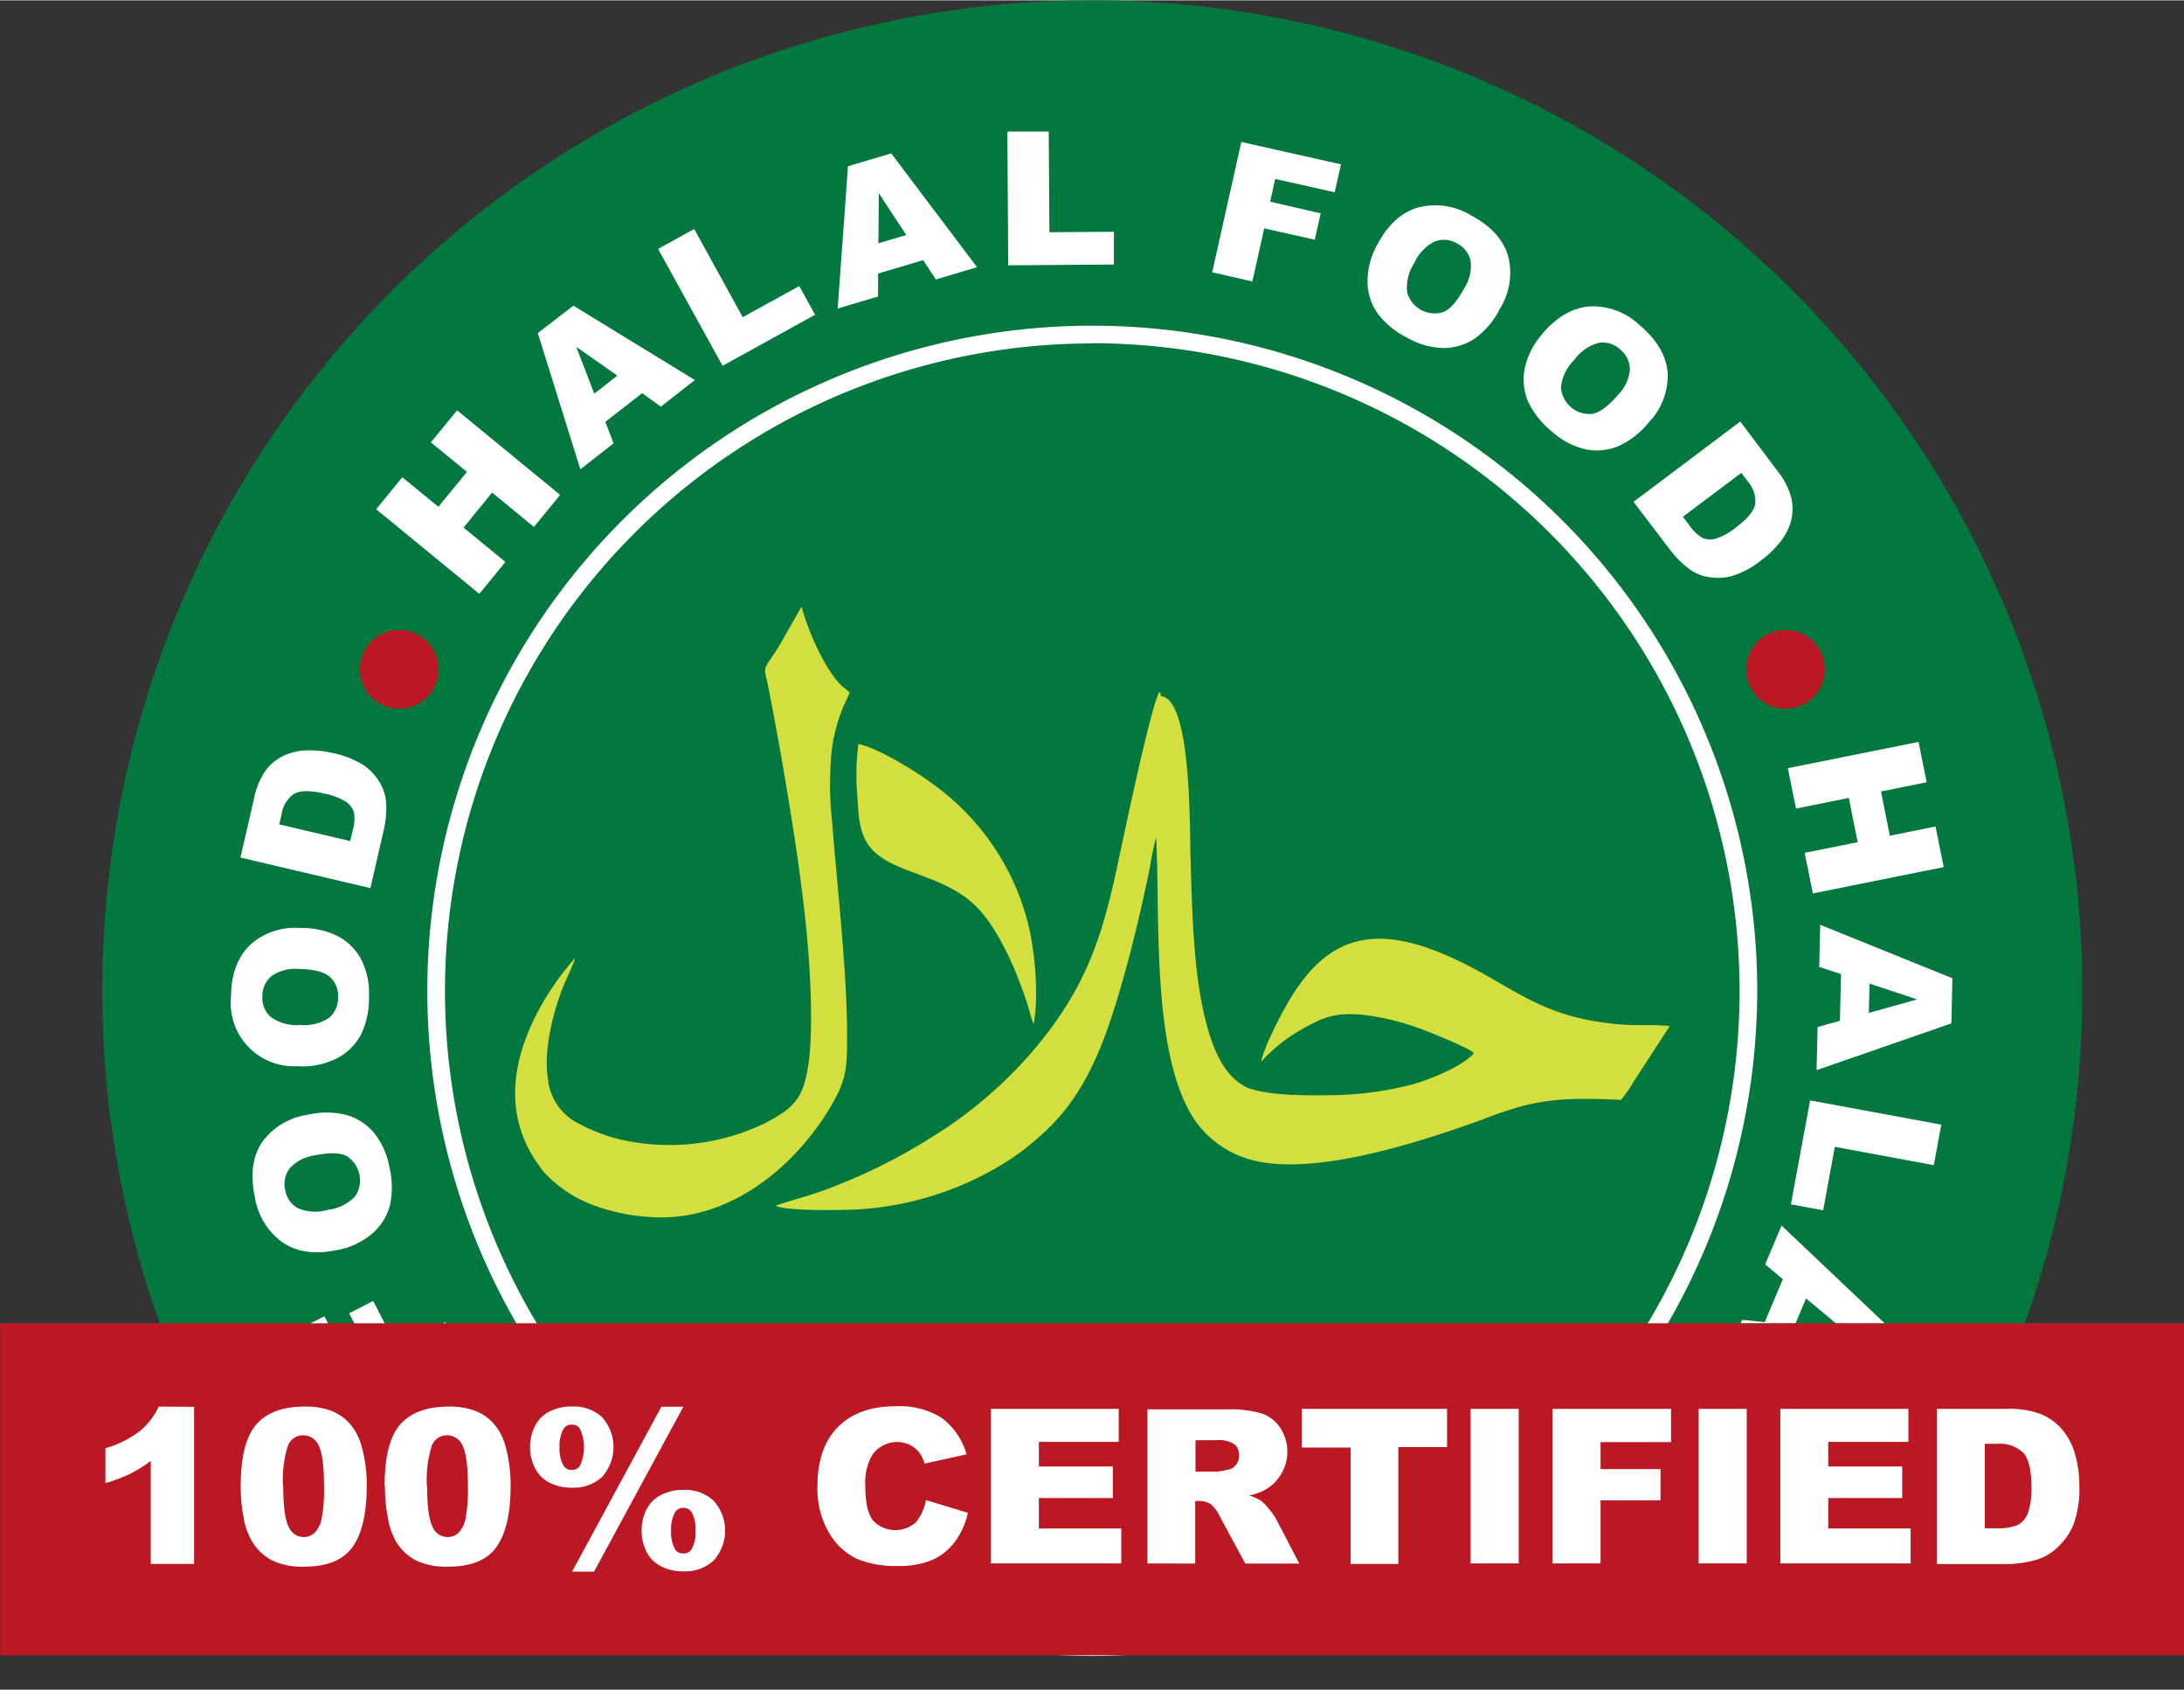 <?xml version="1.0" encoding="UTF-8" standalone="no"?><svg xmlns="http://www.w3.org/2000/svg" xmlns:xlink="http://www.w3.org/1999/xlink" data-name="Layer 1" fill="#000000" height="246" preserveAspectRatio="xMidYMid meet" version="1" viewBox="85.5 166.0 318.0 245.9" width="318" zoomAndPan="magnify"><rect x="85.5" y="166.0" width="318.0" height="245.9" fill="#333333" stroke="none"/><g id="change1_1"><path d="M244.55,166A144.17,144.17,0,0,1,353.31,404.79H135.79A144.16,144.16,0,0,1,244.55,166Z" fill="#02783f" fill-rule="evenodd"/></g><g id="change2_1"><path d="M140.28,240.07l3.8-4.65,5.25,4.3,4.16-5.08-5.25-4.3,3.82-4.66,15,12.31-3.82,4.66-6.09-5L153,242.75l6.09,5-3.8,4.64-15-12.3ZM179,223.18l-5.36,4.18,1.2,3.13L170,234.26l-6.19-19.82,5.18-4,17.69,10.83-4.95,3.87L179,223.18Zm-3.59-2.54-6-4.2,2.62,6.82,3.35-2.62Zm5.92-18.46,5.25-2.89,7.07,12.83,8.23-4.53,2.3,4.18-13.47,7.43-9.38-17Zm38.54,1.66-6.52,1.93,0,3.35-5.88,1.74,1.5-20.71,6.3-1.87,12.5,16.57-6,1.78-1.84-2.79Zm-2.41-3.68-4-6.09-.06,7.3,4.08-1.21Zm14.74-15.06,6,0,.1,14.65,9.39-.06,0,4.77-15.39.11-.12-19.43Zm34.07,1.52,14.48,3.25-.91,4.07L271.18,192l-.74,3.31L277.8,197l-.86,3.84-7.36-1.65-1.73,7.73L262,205.58l4.25-19Zm19.83,14.83c1.49-2.79,3.43-4.56,5.82-5.28a10,10,0,0,1,7.77,1.13q4.28,2.28,5.37,5.82a9.8,9.8,0,0,1-1.11,7.67,12.05,12.05,0,0,1-3.64,4.39,8.26,8.26,0,0,1-4.52,1.43,11,11,0,0,1-5.34-1.47,12.39,12.39,0,0,1-4.31-3.49,8.11,8.11,0,0,1-1.52-4.56,11,11,0,0,1,1.48-5.64Zm5.29,2.84a6.51,6.51,0,0,0-1,4.24,4.16,4.16,0,0,0,5.27,2.84c1-.41,2-1.57,3.06-3.49a5.93,5.93,0,0,0,.9-4,3.75,3.75,0,0,0-2.05-2.53,3.68,3.68,0,0,0-3.19-.24,6.45,6.45,0,0,0-3,3.23Zm18.76,10.16c2.07-2.41,4.34-3.71,6.83-3.9a10,10,0,0,1,7.34,2.8q3.68,3.15,4,6.84a9.82,9.82,0,0,1-2.75,7.24,12,12,0,0,1-4.5,3.5,8.3,8.3,0,0,1-4.73.42,11.05,11.05,0,0,1-4.89-2.6,12.49,12.49,0,0,1-3.45-4.33,8.3,8.3,0,0,1-.5-4.79,11.12,11.12,0,0,1,2.67-5.18Zm4.55,3.91a6.59,6.59,0,0,0-1.92,3.92,4.16,4.16,0,0,0,4.53,3.92c1.09-.18,2.33-1.09,3.75-2.74a6,6,0,0,0,1.76-3.76,3.78,3.78,0,0,0-1.46-2.92,3.67,3.67,0,0,0-3.06-.93,6.54,6.54,0,0,0-3.6,2.51Zm24.23,9,5.37,7.13a10.88,10.88,0,0,1,2,3.84,7.15,7.15,0,0,1,0,3.38,8.51,8.51,0,0,1-1.57,3.1,13.94,13.94,0,0,1-2.72,2.64,13,13,0,0,1-4.29,2.34,7.93,7.93,0,0,1-3.48.15,6.3,6.3,0,0,1-2.86-1.23,14.07,14.07,0,0,1-2.57-2.54L323.35,239l15.53-11.68Zm.09,7.44-8.48,6.37.89,1.18a6.08,6.08,0,0,0,1.95,1.9,2.9,2.9,0,0,0,1.91.12,9,9,0,0,0,3-1.67c1.64-1.23,2.57-2.34,2.77-3.34a4.3,4.3,0,0,0-1.1-3.36l-.91-1.2Z" fill="#ffffff"/></g><g id="change3_1"><path d="M143.63,257.65a5.73,5.73,0,1,1-5.73,5.72,5.72,5.72,0,0,1,5.73-5.72Z" fill="#bc1823" fill-rule="evenodd"/></g><g id="change3_2"><path d="M345.47,257.65a5.73,5.73,0,1,1-5.72,5.72,5.72,5.72,0,0,1,5.72-5.72Z" fill="#bc1823" fill-rule="evenodd"/></g><g id="change2_2"><path d="M244.55,407a96.82,96.82,0,1,1,96.81-96.82A96.92,96.92,0,0,1,244.55,407Zm0-191.06a94.25,94.25,0,1,0,94.24,94.24A94.35,94.35,0,0,0,244.55,215.91Z" fill="#ffffff"/></g><g id="change3_3"><path d="M85.53 358.57L403.56 358.57 403.56 406.91 85.53 406.91 85.53 358.57 85.53 358.57z" fill="#bc1823" fill-rule="evenodd"/></g><g id="change2_3"><path d="M113.76,370.73V393.6h-6.31v-15a18.61,18.61,0,0,1-3,1.88,24.74,24.74,0,0,1-3.6,1.37v-5.09a15.36,15.36,0,0,0,5-2.48,10.16,10.16,0,0,0,2.76-3.58Zm6.79,11.53q0-6.42,2.31-9t7-2.56a10.62,10.62,0,0,1,3.73.56,6.9,6.9,0,0,1,2.37,1.45,7.58,7.58,0,0,1,1.45,1.89,9.76,9.76,0,0,1,.86,2.31,21.43,21.43,0,0,1,.63,5.24q0,6.12-2.08,9T129.72,394a10,10,0,0,1-4.58-.9,7.39,7.39,0,0,1-2.87-2.66A9.94,9.94,0,0,1,121,387a23.4,23.4,0,0,1-.45-4.76Zm6.19,0q0,4.29.76,5.86a2.37,2.37,0,0,0,2.2,1.57,2.34,2.34,0,0,0,1.65-.66,4.18,4.18,0,0,0,1-2.11,22.16,22.16,0,0,0,.33-4.5q0-4.47-.76-6a2.45,2.45,0,0,0-2.28-1.54,2.33,2.33,0,0,0-2.24,1.57,16.52,16.52,0,0,0-.69,5.83Zm14.76,0q0-6.42,2.31-9c1.54-1.71,3.89-2.56,7-2.56a10.58,10.58,0,0,1,3.73.56,6.86,6.86,0,0,1,2.38,1.45,7.58,7.58,0,0,1,1.45,1.89,9.76,9.76,0,0,1,.85,2.31,21.43,21.43,0,0,1,.63,5.24q0,6.12-2.07,9T150.68,394a10.08,10.08,0,0,1-4.59-.9,7.39,7.39,0,0,1-2.87-2.66A10.15,10.15,0,0,1,142,387a23.4,23.4,0,0,1-.45-4.76Zm6.19,0q0,4.29.76,5.86a2.38,2.38,0,0,0,2.2,1.57,2.3,2.3,0,0,0,1.65-.66,4.18,4.18,0,0,0,1-2.11,22.16,22.16,0,0,0,.33-4.5q0-4.47-.76-6a2.45,2.45,0,0,0-2.28-1.54,2.33,2.33,0,0,0-2.24,1.57,16.52,16.52,0,0,0-.69,5.83Zm34.14-11.54H185l-13,24H168.8l13-24Zm-19.15,5.89a6.69,6.69,0,0,1,.68-3,4.7,4.7,0,0,1,2.09-2.16,6.79,6.79,0,0,1,3.32-.76,6,6,0,0,1,4.44,1.6,6.52,6.52,0,0,1,0,8.6,6,6,0,0,1-4.44,1.61,6.79,6.79,0,0,1-3.32-.76,4.72,4.72,0,0,1-2.09-2.17,6.72,6.72,0,0,1-.68-3Zm4.3,0a4.78,4.78,0,0,0,.61,2.75,1.37,1.37,0,0,0,1.18.56,1.33,1.33,0,0,0,1.15-.56,6.46,6.46,0,0,0,0-5.48,1.32,1.32,0,0,0-1.15-.55,1.36,1.36,0,0,0-1.18.55,4.73,4.73,0,0,0-.61,2.73Zm11.94,12.16a6.81,6.81,0,0,1,.67-3,4.77,4.77,0,0,1,2.09-2.17,6.83,6.83,0,0,1,3.31-.77,6,6,0,0,1,4.46,1.62,6.5,6.5,0,0,1,0,8.61,6,6,0,0,1-4.46,1.62,6.83,6.83,0,0,1-3.31-.77,4.77,4.77,0,0,1-2.09-2.17,6.8,6.8,0,0,1-.67-3Zm4.3,0a4.9,4.9,0,0,0,.61,2.76,1.33,1.33,0,0,0,1.16.55,1.36,1.36,0,0,0,1.17-.55,4.82,4.82,0,0,0,.61-2.76,4.9,4.9,0,0,0-.61-2.77,1.38,1.38,0,0,0-1.17-.55,1.32,1.32,0,0,0-1.16.57,4.89,4.89,0,0,0-.61,2.75Zm37.12-4.45,6.09,1.84a11,11,0,0,1-1.94,4.28,8.28,8.28,0,0,1-3.27,2.59,12.35,12.35,0,0,1-5,.87,14.5,14.5,0,0,1-6-1.06,9.45,9.45,0,0,1-4-3.75,12.63,12.63,0,0,1-1.69-6.86q0-5.58,3-8.58t8.41-3a11.46,11.46,0,0,1,6.69,1.71,10.08,10.08,0,0,1,3.61,5.29l-6.12,1.35a5.12,5.12,0,0,0-.68-1.49,4,4,0,0,0-1.43-1.22,4.4,4.4,0,0,0-5.52,1.47,8.06,8.06,0,0,0-1,4.42c0,2.49.38,4.19,1.14,5.12a4.49,4.49,0,0,0,6.21.26,7,7,0,0,0,1.48-3.25Zm9.45-13.29h18.6v4.81H236.76v3.58h10.78v4.59H236.76v4.43h12v5.09H229.79V371.1Zm22.78,22.5V371.1h11.58a16.65,16.65,0,0,1,4.92.56,5.21,5.21,0,0,1,2.75,2,6.37,6.37,0,0,1-2,9.09,8.37,8.37,0,0,1-2.44.89,6.92,6.92,0,0,1,1.81.83,7.4,7.4,0,0,1,1.11,1.18,8.59,8.59,0,0,1,1,1.4l3.38,6.5h-7.86l-3.71-6.86a5.29,5.29,0,0,0-1.26-1.74,3,3,0,0,0-1.7-.51h-.62v9.11Zm7-13.36h2.94a10.64,10.64,0,0,0,1.84-.3,1.83,1.83,0,0,0,1.13-.71,2.11,2.11,0,0,0,.44-1.31,2,2,0,0,0-.69-1.67,4.11,4.11,0,0,0-2.6-.59h-3.06v4.58Zm15.52-9.14H296.2v5.56h-7.1V393.6h-6.94V376.66h-7.1V371.1Zm24.54,0h7v22.5h-7V371.1Zm12,0h17.18v4.84H318.55v3.93h8.73v4.55h-8.73v9.18h-7V371.1Zm21.2,0h7v22.5h-7V371.1Zm11.94,0h18.6v4.81H351.7v3.58h10.77v4.59H351.7v4.43h12v5.09H344.72V371.1Zm22.79,0h10.33a12.4,12.4,0,0,1,4.93.83,8.17,8.17,0,0,1,3.11,2.38,9.75,9.75,0,0,1,1.77,3.61,16.62,16.62,0,0,1,.56,4.35,15.05,15.05,0,0,1-.82,5.59,9.23,9.23,0,0,1-2.28,3.33A7.4,7.4,0,0,1,382,393a16.18,16.18,0,0,1-4.14.62H367.51V371.1Zm6.94,5.09v12.29h1.71a7.18,7.18,0,0,0,3.1-.49,3.25,3.25,0,0,0,1.45-1.68,10.61,10.61,0,0,0,.52-3.91c0-2.38-.38-4-1.16-4.89a5,5,0,0,0-3.88-1.32Z" fill="#ffffff"/></g><g id="change2_4"><path d="M130.73,358.57l2-1,.53,1Zm6.36,0-.75-1.45,3.5-1.8,1.67,3.25Zm12.94,0,.31-.16.08.16ZM134.5,347.92q-4.67,1-7.79-1.08a10,10,0,0,1-4.11-6.69q-1-4.75,1-7.85a9.85,9.85,0,0,1,6.61-4.06,12,12,0,0,1,5.7,0,8.24,8.24,0,0,1,4,2.55,11.1,11.1,0,0,1,2.29,5.05,12.53,12.53,0,0,1,.08,5.54,8.18,8.18,0,0,1-2.53,4.09,10.93,10.93,0,0,1-5.27,2.47Zm-1.22-5.87a6.52,6.52,0,0,0,3.92-1.94,4.17,4.17,0,0,0-1.2-5.86c-1-.52-2.51-.56-4.64-.12a6,6,0,0,0-3.69,1.9,3.79,3.79,0,0,0-.63,3.21,3.66,3.66,0,0,0,1.86,2.59,6.48,6.48,0,0,0,4.38.22Zm-4.21-20.92A9.21,9.21,0,0,1,119.14,311c0-3.23,1-5.72,2.7-7.44a9.82,9.82,0,0,1,7.33-2.53,11.87,11.87,0,0,1,5.57,1.22,8.16,8.16,0,0,1,3.35,3.36,10.9,10.9,0,0,1,1.14,5.42,12.38,12.38,0,0,1-1.12,5.42,8.2,8.2,0,0,1-3.36,3.45,11,11,0,0,1-5.68,1.27Zm.09-6a6.54,6.54,0,0,0,4.24-1,3.75,3.75,0,0,0,1.32-3,3.68,3.68,0,0,0-1.22-3c-.83-.72-2.33-1.1-4.5-1.13a6,6,0,0,0-4,1.06,3.79,3.79,0,0,0-1.3,3,3.66,3.66,0,0,0,1.24,2.94,6.53,6.53,0,0,0,4.24,1.16Zm-8.65-24.35,2-8.68a10.77,10.77,0,0,1,1.67-4,7,7,0,0,1,2.62-2.14,8.38,8.38,0,0,1,3.38-.78,14.48,14.48,0,0,1,3.77.39,13,13,0,0,1,4.54,1.8,8,8,0,0,1,2.35,2.57,6.47,6.47,0,0,1,.89,3,14.24,14.24,0,0,1-.3,3.6l-2,8.69-18.92-4.45Zm5.65-4.83,10.33,2.43.34-1.44a6.18,6.18,0,0,0,.21-2.71,2.89,2.89,0,0,0-1.13-1.55,9.32,9.32,0,0,0-3.18-1.21c-2-.47-3.45-.46-4.35,0a4.26,4.26,0,0,0-1.87,3l-.35,1.46Z" fill="#ffffff"/></g><g id="change4_1"><path d="M203.59,314.2c0,3.19-.15,7.11-1.13,9.94s-3.12,4-5.64,5.34a32,32,0,0,1-18.65,2.78,24.73,24.73,0,0,1-8.29-2.7,8.11,8.11,0,0,1-4.58-6.41c-.72-4.23.73-10,2.33-13.88.45-1.1,1.36-2.92,1.62-3.89a42.6,42.6,0,0,0-4.6,6.33c-4.76,8.18-6.27,17.06.07,24.88a18.38,18.38,0,0,0,6.46,4.51,28.08,28.08,0,0,0,8.93,2c11.83.89,21.84-7.82,26.94-17.13,1.74-3.18,1.79-5.11,1.79-9.24,0-9.47-1.43-21.42-2.16-30.95a50.38,50.38,0,0,1-.09-10.49,24.84,24.84,0,0,1,1.73-6.54c.26-.63.66-1.3.89-2-.38-.4-.9-.71-1.3-1.12-2.47-2.51-4.82-8.07-5.68-11.32a1.19,1.19,0,0,0-.2.25l-3.11,5.47c-2.55,4-2.23,2.45-1.49,6.23q1.48,7.59,2.74,15.22c1.69,10.28,3.44,22,3.42,32.63Zm-5.23,27.24c1.54.86,10.56.69,12.85.5A45.73,45.73,0,0,0,232,335.09a34.46,34.46,0,0,0,3.95-2.91c.63-.53,1.23-1.06,1.81-1.61,5.54-5.19,8.27-11.89,10.79-20.45,1.64-5.59,2.9-10.87,4.11-16.58.38-1.83.69-4,1.18-5.71.6,11.35-.77,31.72,5.64,41.19a14.67,14.67,0,0,0,9.61,6.07c9.09,1.68,23.48-3,32.11-6.12a61.39,61.39,0,0,1,5.88-2c5.12-1.3,9.11-1.13,14.45-.92a22.66,22.66,0,0,0,1.83-2.64l5.27-8.11c-3.72-.33-5.15.2-10.48-.62-10.15-1.56-14.19-6.64-23.53-10.28-10.89-4.24-17-.78-22,8.21-.94,1.7-3.11,5.89-3.49,7.89a23.45,23.45,0,0,1,6.12-4.83c2.88-1.62,4.61-2.37,8.68-2a35.94,35.94,0,0,1,8.68,2.14c1.39.51,6.92,2.73,7.49,3.45-1.68,1.95-6.4,3.84-9.08,4.58a48.71,48.71,0,0,1-12.14,1.53c-3.3.05-9.79.07-12.29-1.37-2.68-1.54-4.23-4.7-5.3-8.55-2.05-7.3-2.22-17-2.45-25-.12-4.54.09-22.88-4.32-23.16-.05-.48,0-.34-.18-.61-1.17,1.41-5.57,22.62-6.35,26.25-2,9.12-4.19,15.65-9.69,23a62.27,62.27,0,0,1-17.13,15.55,82.17,82.17,0,0,1-16.44,8c-2.1.74-4.29,1.25-6.32,2ZM236,315c.83-4.16.13-11.22-.94-15.12a35.83,35.83,0,0,0-13.64-19.74c-2-1.53-7.88-5.27-10.94-5.89a35.78,35.78,0,0,0-.13,7.82c.13,2.65.3,5,1.58,6.85,2.13,3.09,7,3.9,10.91,5.77,4.29,2,6.18,4.3,8.41,8.29a46.19,46.19,0,0,1,2.64,5.77c.39,1,.75,2,1.09,3s.64,2.4,1,3.21Z" fill="#d3df3e" fill-rule="evenodd"/></g><g id="change2_5"><path d="M364.85,273.94l1.18,5.88-6.65,1.34,1.29,6.44,6.65-1.34,1.19,5.91L349.46,296l-1.19-5.91,7.72-1.55-1.3-6.44L347,283.65l-1.18-5.88,19.05-3.83ZM353.4,314.55l.16-6.8-3.17-1.05.14-6.13,19.25,7.78-.15,6.57L350,321.73l.15-6.28,3.22-.9Zm4.24-1.17,7-1.95-6.93-2.3-.1,4.25Zm10.52,16.28-1.09,5.9-14.41-2.67-1.7,9.24-4.7-.87,2.8-15.13,19.1,3.53Zm-25.71,28.76,2.64-6.27L342.52,350l2.38-5.65,15,14.21H352.8l-4.33-3.6-1.52,3.6h-8l.21-.49,3.33.34Z" fill="#ffffff"/></g></svg>